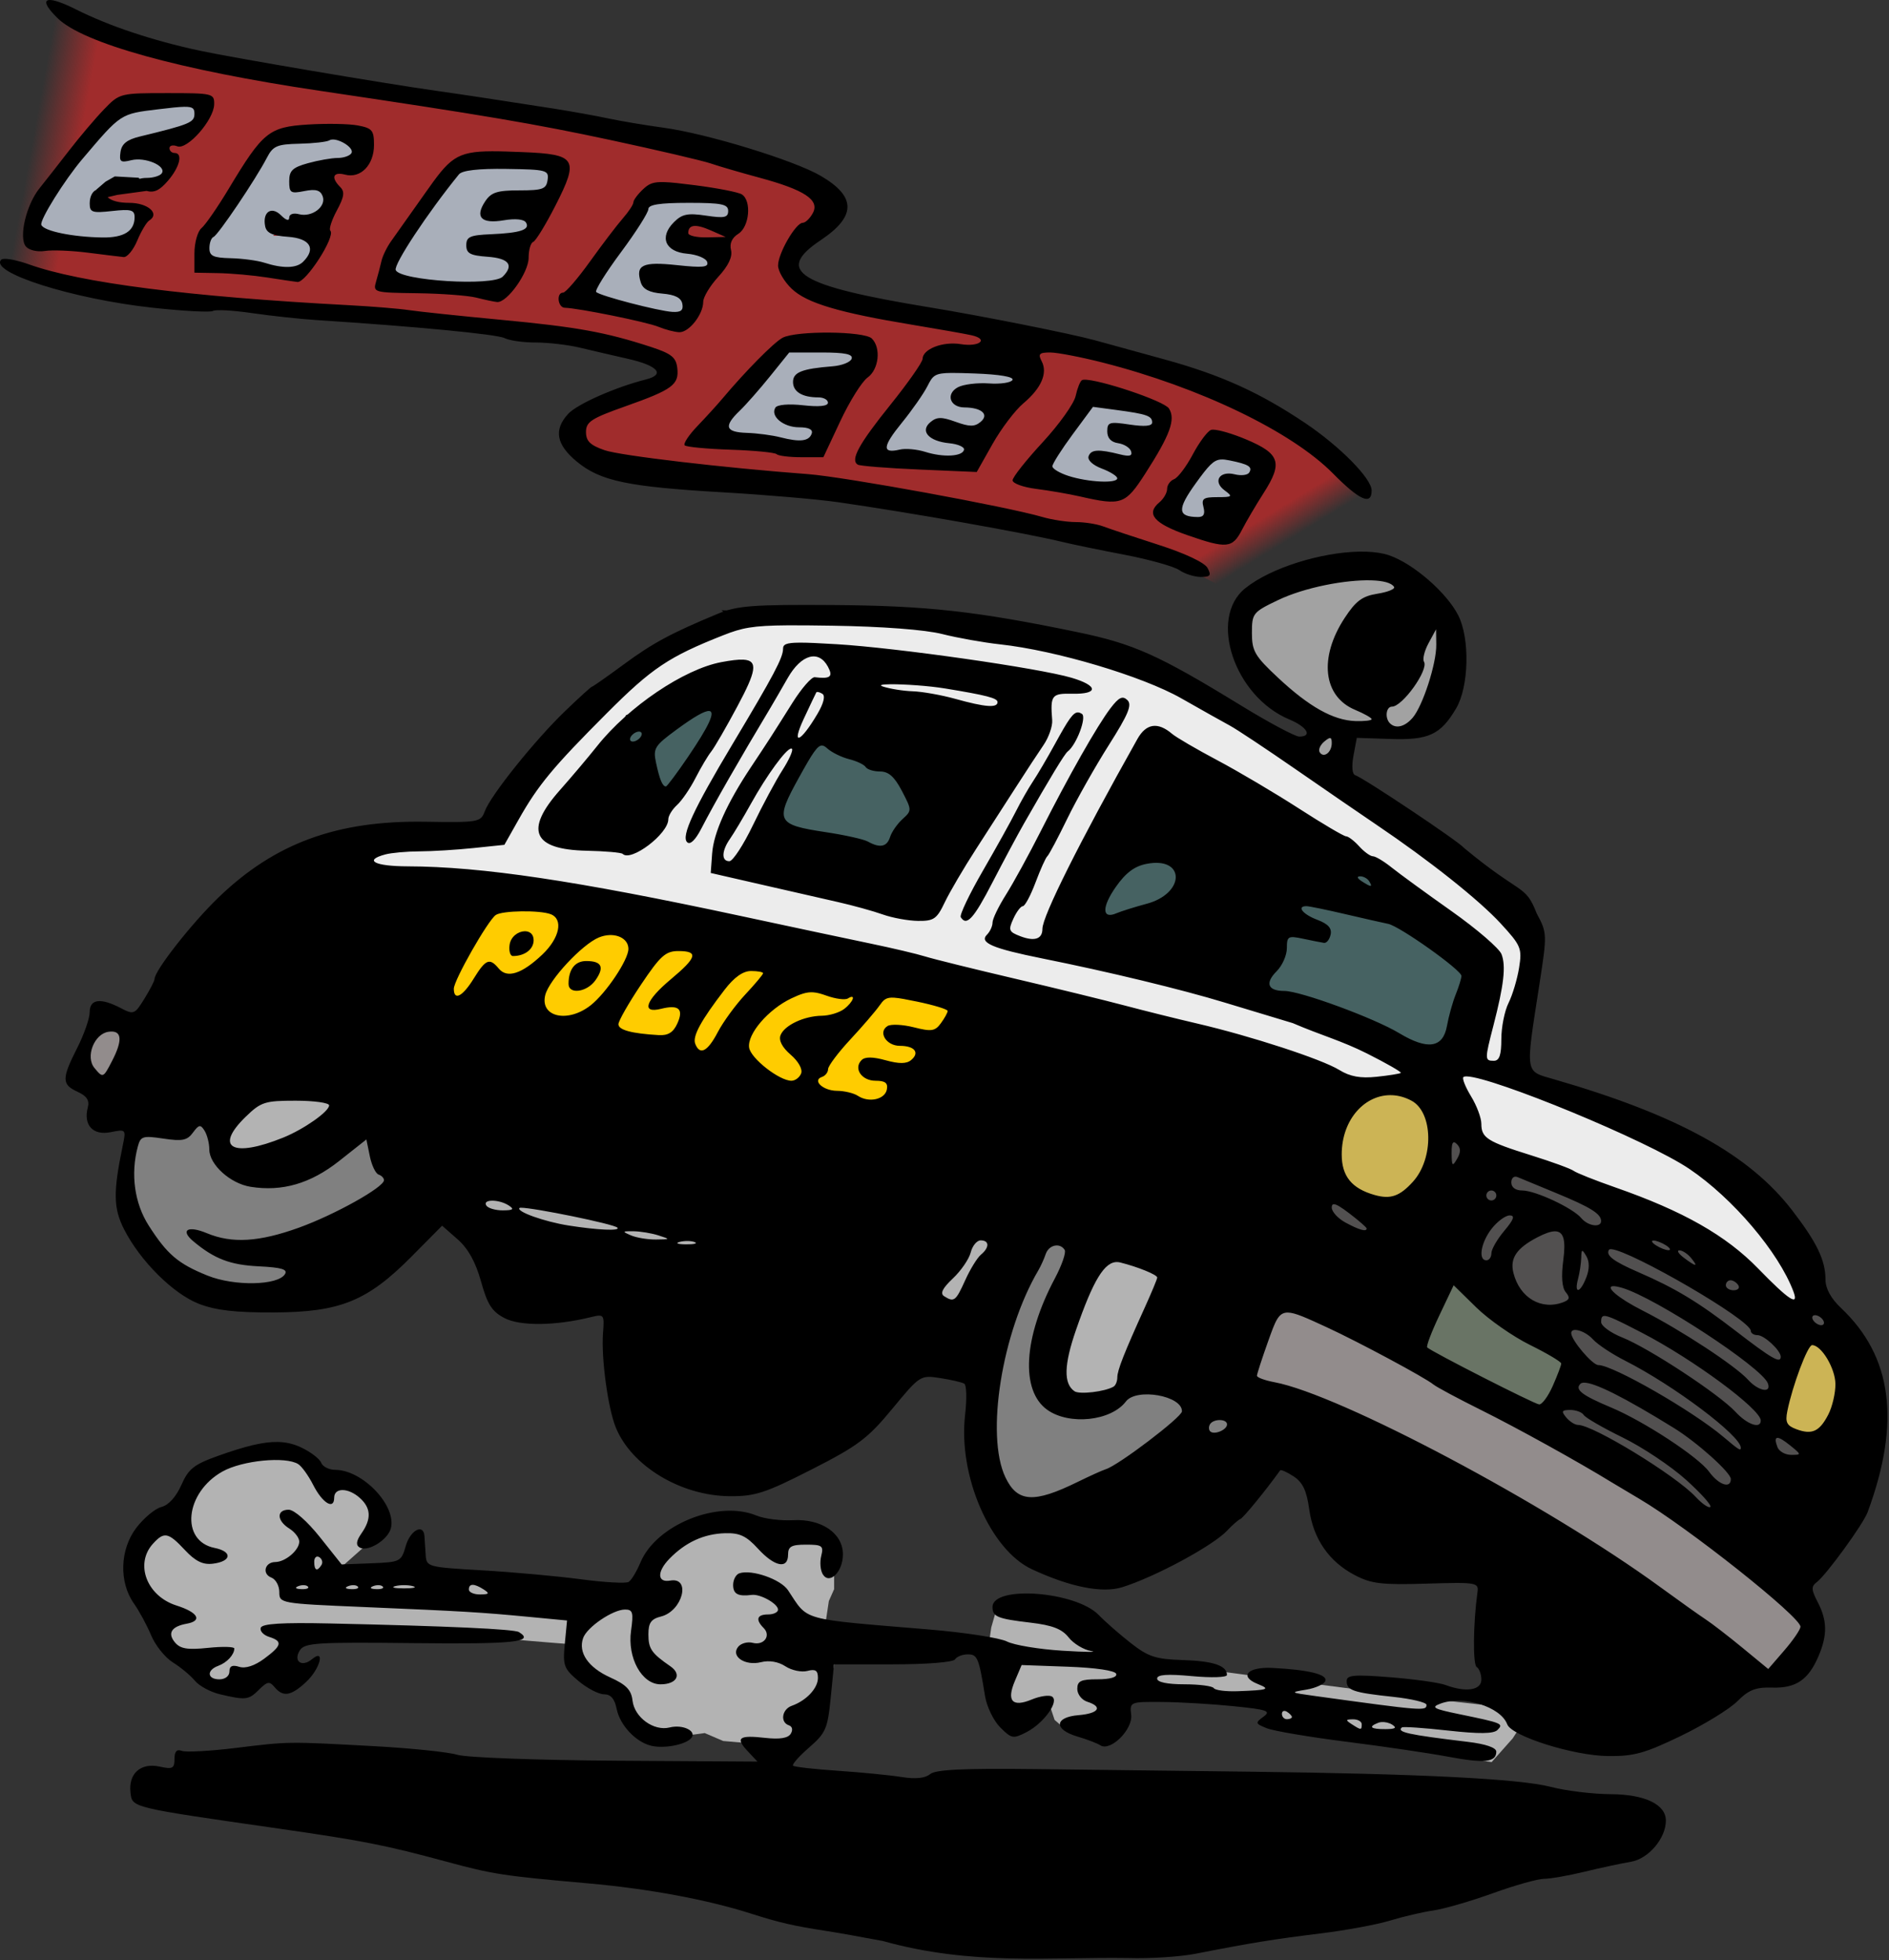 <?xml version="1.0" encoding="UTF-8"?>
<svg width="100.12mm" height="103.9mm" version="1.1" viewBox="0 0 100.12 103.9" xmlns="http://www.w3.org/2000/svg" xmlns:xlink="http://www.w3.org/1999/xlink">
<rect x="0" y="0" width="100.12" height="103.9" fill="#333333" stroke="none"/>
<defs>
<linearGradient id="a">
<stop stop-color="#a02c2c" offset="0"/>
<stop stop-color="#a02c2c" stop-opacity="0" offset="1"/>
</linearGradient>
<linearGradient id="c" x1="-1027" x2="-1026.1" y1="-141.56" y2="-140.09" gradientUnits="userSpaceOnUse" xlink:href="#a"/>
<linearGradient id="b" x1="-1028.1" x2="-1026.7" y1="-143.09" y2="-141" gradientTransform="matrix(-.399 -.917 -.917 .399 -1631 -1048.5)" gradientUnits="userSpaceOnUse" xlink:href="#a"/>
</defs>
<g transform="translate(1094.1 168.9)">
<path d="m-1087.4-166.72-0.763 13.454-5.676-1.609 2.271-13.999z" fill="url(#b)" fill-rule="evenodd"/>
<path d="m-1032.8-139.46 8.817-5.668-5.598-3.359-15.675-3.779-4.758-0.84-1.33-0.56-0.98-1.54 2.239-2.099s0.07-1.54-0.14-1.4c-0.21 0.14-2.869-1.4-2.869-1.4l-20.854-3.989-11.616-2.309-2.799-0.7-1.889 13.296 4.829 1.12 19.594 1.33 4.758 0.91 2.239 0.98 0.21 0.84-4.689 1.4-0.35 1.54 1.19 1.47 18.124 2.239 10.287 2.099 2.379 0.98z" fill="#a02c2c" fill-rule="evenodd"/>
<path transform="matrix(.282 0 0 .282 -1094.1 -168.9)" d="m153.24 118.7-6.447 0.744-1.236 2.371-3.723-1.629s-13.885 4.711-14.877 5.455c-0.992 0.744-16.366 13.887-17.109 14.879-0.744 0.992-12.15 18.348-12.15 18.348l11.158 4.215 16.117-2.231 1.135-1.742-0.391 0.75 6.199 5.951 42.399 6.199 5.456-14.383 15.869-21.324 4.712-3.967 6.941-2.478-0.248-2.481-24.051-5.951zm62.732 21.323-16.117 32.978-6.5e-4 6.2 65.957 19.34 12.398 3.719-0.993-4.959 4.463-16.614-29.259-21.323-31.242-19.092z" fill="#78dede" fill-rule="evenodd" opacity=".275"/>
<path transform="matrix(.282 0 0 .282 -1094.1 -168.9)" d="m137.12 115.23 0.99 0.248-29.754 17.357s-14.381 23.309-15.621 23.557c-1.24 0.248-25.787 2.727-25.787 2.727l-3.471 9.67 56.533 3.719 125.71 32.234 27.275-0.744 8.43 14.879 35.209 11.156 19.588 17.854 4.465 2.478 4.959 1.24-5.455-9.174-7.191-16.365-31.242-18.1-18.102-7.191 4.961-18.348-0.992-8.928-52.318-37.936-34.465-14.383-46.369-5.703-17.355-0.248zm-0.248 11.654 0.742 4.215-2.727 5.703-7.191 11.654-10.66 6.447-3.721-6.447 4.711-13.637 18.846-7.936zm21.572 5.207 24.051 15.373-11.158 19.342-28.514-8.184 8.926-18.1 6.695-8.432zm56.533 14.629 4.463 0.496 36.945 15.869 19.588 13.639 0.992 17.852-5.703 4.463-33.723-10.662-33.969-15.125 9.422-23.803 1.984-2.728z" fill="#ececec" fill-rule="evenodd" stroke="#000" stroke-width="1px"/>
<path d="m-1014.9-78.512c-0.35 0.14-18.824-2.379-18.824-2.379l-3.289-1.889-2.869-1.05-1.4 0.21-0.28 0.98-0.07 0.49-0.07 0.35-7.208-0.28-1.47-0.56 0.21-1.4 0.28-0.63v-0.91l-0.21-1.75-3.919-1.12-3.849 0.35-2.029 3.569-8.397-0.49-4.689-0.63-3.079-0.14 1.889-1.679 0.14-2.029-1.749-1.12-1.05 0.77-1.12-2.029-2.099-0.21-3.499 0.98-1.05 2.519-0.98 0.7-1.4 1.819s0.63 2.379 0.84 2.659c0.21 0.28 2.239 3.009 2.239 3.009l0.84 0.77 1.679 0.42 1.47-1.47 1.679-1.4s10.567 0 11.266 0.07 3.359 0.28 3.359 0.28l0.28 1.47 2.099 1.19 0.98 1.959 1.4 0.35 2.099-0.28 0.98 0.42 1.609 0.14 0.98 0.35 1.959-0.63 0.98-2.309 0.49-2.169 8.047-0.49 0.91 2.589-0.28 1.05 1.05 0.7 1.54-1.19 0.28 0.84 0.56 0.49 1.399-0.07 1.05-0.49 0.7-1.19 4.968 0.28 3.219 0.14-0.28 1.12 11.546 1.959 1.12-1.26 0.63-0.98z" fill="#b3b3b3" fill-rule="evenodd"/>
<path d="m-1086.9-111.4-0.77 4.549 1.399 4.479 2.379 1.819 3.639 0.77 4.758-0.7s0.63-1.19 1.12-1.54c0.49-0.35 4.549-8.117 4.549-8.117s-0.14-0.63-0.49-0.49c-0.35 0.14-5.668 2.239-5.668 2.239l-4.829 1.19-1.819-0.7 0.21-4.199z" fill="#808080" fill-rule="evenodd"/>
<path d="m-1039.8-104.61-2.519 11.546 0.7 3.779 2.659 2.099 6.508-1.26 5.738-4.619-0.28-0.63-4.059-2.729-4.758 2.099-1.819-0.49-0.63-1.889 1.54-5.388 0.42-0.84z" fill="#808080" fill-rule="evenodd"/>
<path d="m-1080.7-112.66c-0.28 0.77-1.679 3.359-1.679 3.359l0.21 1.749 2.729 0.42 6.018-2.869 5.108 6.158 17.984 4.968 8.257 0.28 3.359-6.648 1.889 1.12 0.91 1.749-2.309 4.059 0.28 3.359 1.4 0.63 2.029-0.77 1.54-2.309 2.169-7.628-25.332-3.359z" fill="#b3b3b3" fill-rule="evenodd"/>
<path d="m-1019.7-97.266c-0.49-0.14-6.928-3.219-6.928-3.219l-2.029 4.549 0.77 1.47 14.556 6.088 12.176 8.607 2.379-0.7 0.98-2.519-5.318-4.339s-10.637-7.138-10.917-6.998c-0.28 0.14-5.668-2.939-5.668-2.939z" fill="#928c8c" fill-rule="evenodd"/>
<path d="m-1086.5-114.48s-2.099-0.91-2.379-0.42-1.26 2.659-1.26 2.659l1.819 0.91 2.379-1.33z" fill="#928c8c" fill-rule="evenodd"/>
<path d="m-1017-108.88-1.26 4.968-1.26 0.7-5.388-3.919-1.47 2.099 9.377 3.359 2.169 1.54 4.059 3.149-0.98 3.919 10.777 6.788 0.28-5.948 1.609 1.609 1.959-1.54-3.079-1.26 1.819-4.339 2.799 0.35-1.12-1.54-1.19-0.63-2.799-0.28-2.099-2.309-10.217-4.968-2.519-0.49z" fill="#525050" fill-rule="evenodd"/>
<path d="m-1010.3-96.496-4.689-3.569-1.679-1.12s-0.91-0.84-1.12-0.63c-0.21 0.21-2.099 4.339-2.099 4.339l3.079 1.679 3.219 1.889 1.819 0.7 0.63-1.12z" fill="#697465" fill-rule="evenodd"/>
<path transform="matrix(.282 0 0 .282 -1094.1 -168.9)" d="m259.98 204.24a12.522 11.53 0 0 0-12.523 11.531 12.522 11.53 0 0 0 12.523 11.529 12.522 11.53 0 0 0 12.521-11.529 12.522 11.53 0 0 0-12.521-11.531zm84.012 46.061a6.075 10.786 25.073 0 0-8.434 7.527 6.075 10.786 25.073 0 0 0.932 12.344 6.075 10.786 25.073 0 0 10.072-7.195 6.075 10.786 25.073 0 0-0.932-12.344 6.075 10.786 25.073 0 0-1.639-0.332z" fill="#ccb455" fill-rule="evenodd"/>
<path d="m-1040.7-115.81c-0.49-0.28-27.361-5.808-27.361-5.808l-2.659 2.099-1.889 4.479 27.571 7.138z" fill="#fc0" fill-rule="evenodd"/>
<path d="m-1017-135.75-4.479-3.429-5.528 1.26-1.54 2.519 1.47 2.799 1.819 1.54 1.889 0.63-1.889 1.05 2.379 1.54v-2.379l3.569 0.14 1.959-1.33 0.7-2.589z" fill="#a2a2a2" fill-rule="evenodd"/>
<path d="m-1024.2-145.48-8.817 5.738 3.569 1.889 8.677-4.269z" fill="url(#c)" fill-rule="evenodd"/>
<path transform="matrix(.282 0 0 .282 -1094.1 -168.9)" d="m23.803 17.783-15.869 19.588-2.727 5.703 0.992 1.488 17.852 2.975 3.473-7.934-1.984-0.496-7.189-0.744 2.231-2.727 6.695-0.744 2.975-0.992 2.232-3.223-0.496-1.488-5.207-1.984 7.438-1.486 2.481-2.232 2.232-4.711-1.984-0.496-7.439 1.24-5.207 0.248-0.496-1.984zm35.953 6.943-5.205 0.248-3.721 2.727-10.414 14.877-3.223 4.217 0.992 2.478 18.348 2.232 3.471-6.695-4.215-0.496h-4.463l2.481-2.232 4.711-0.248 1.982-2.727 2.232-3.223-0.496-1.488-5.703-1.488 7.936-1.982 2.478-2.232 2.481-2.232-3.225-0.494-6.447-1.24zm30.104 5.219c-2.266 1.2e-5 -4.253 0.174-4.811 0.732-1.488 1.488-11.158 15.373-11.406 16.365-0.248 0.992-0.744 5.207-0.744 5.207l21.572 2.231 2.975-3.719-0.496-4.215 4.463-4.959 2.232-6.199 1.24-3.473-6.695-1.486s-4.553-0.484-8.33-0.484zm32.631 5.939-14.135 20.332 20.084 4.463 2.232-6.447-6.447-1.488 1.24-1.734 6.447 1.486 3.471-4.463-0.744-0.99-7.686-2.481 2.478-3.223 6.447 0.496 1.734 1.486 0.992-6.199-16.115-1.238zm26.529 27.77-11.158 10.91-3.967 6.943 9.67 1.736 8.68 0.99 7.438-11.652 3.721-6.943-1.984-1.24-12.398-0.744zm27.275 3.473c-0.992 1.24-12.646 19.34-12.646 19.34l18.102 0.496 11.654-17.854-17.109-1.982zm28.764 5.207-10.166 17.355 16.363 3.721 7.936-15.621-10.414-3.225-3.719-2.231zm23.555 10.662-9.174 13.637 7.439 3.223 3.719-0.248 8.182-13.141-10.166-3.471z" fill="#a9afba" fill-rule="evenodd"/>
<path transform="matrix(.282 0 0 .282 -1094.1 -168.9)" d="m9.23 0.006c-1.048 0.094-0.594 1.261 1.58 3.4 4.796 4.72 22.882 9.736 49.172 13.641 30.85 4.582 40.602 6.233 54.844 9.291 8.765 1.882 17.203 3.855 18.75 4.383 1.547 0.528 5.661 1.73 9.143 2.67 8.491 2.294 11.369 4.194 10.059 6.643-0.543 1.014-1.399 1.842-1.904 1.842-1.318 0-4.633 5.741-4.637 8.029 0 1.064 1.157 3.034 2.574 4.379 2.834 2.688 8.816 4.47 22.734 6.771 4.898 0.81 9.871 1.692 11.053 1.957 3.325 0.746 1.5 2.244-2.035 1.67-3.361-0.545-7.129 0.911-7.168 2.773-0.014 0.626-2.731 4.506-6.039 8.619-5.951 7.398-7.576 10.373-6.15 11.254 0.404 0.25 5.601 0.664 11.551 0.92l10.818 0.465 2.973-5.266c1.635-2.896 4.239-6.333 5.791-7.639 3.377-2.84 4.611-5.682 3.439-7.918-0.715-1.363-0.447-1.641 1.594-1.641 1.35 0 5.82 0.86 9.934 1.91 18.21 4.649 35.441 12.949 43.201 20.807 5.018 5.08 7.291 6.085 7.291 3.225 0-2.252-5.958-8.296-12.523-12.701-8.544-5.733-15.796-9.013-26.383-11.932-4.641-1.279-10.547-2.902-13.125-3.609-4.527-1.242-21.294-4.582-30.938-6.162-24.816-4.067-29.295-6.814-20.6-12.631 6.717-4.494 6.733-8.175 0.053-12.09-5.002-2.931-21.418-7.96-29.611-9.07-3.352-0.454-7.992-1.232-10.312-1.728-2.32-0.496-6.961-1.333-10.312-1.859-8.878-1.395-17.737-2.736-22.09-3.348-9.671-1.358-38.145-6.189-44.412-7.535-8.861-1.903-17.005-4.616-23.238-7.744-2.534-1.272-4.259-1.849-5.074-1.775zm22.166 17.494c-8.811 0-8.928 0.03-11.84 3.047-1.618 1.676-4.569 5.156-6.562 7.734-1.993 2.578-4.5 5.777-5.568 7.106-2.51 3.122-3.949 9.27-2.561 10.943 0.569 0.686 2.146 1.061 3.537 0.842 1.381-0.217 5.008-0.075 8.06 0.314 3.053 0.389 6.098 0.76 6.769 0.828 0.671 0.068 1.825-1.324 2.564-3.094 0.739-1.769 1.755-3.47 2.256-3.779 2.065-1.276-0.241-3.316-3.75-3.316-1.958 0-3.336-0.367-4.076-1.065l1.842-0.434 5.455-0.742 0.004-0.004c1.453 0.4 2.471-0.081 4.041-1.906 2.244-2.609 2.858-5.225 1.227-5.225-0.516 0-0.938-0.409-0.938-0.908 0-0.499 0.661-0.654 1.469-0.344 1.879 0.721 6.877-4.97 6.93-7.889 0.037-2.042-0.246-2.109-8.859-2.109zm3.227 2.574c1.689-0.028 1.922 0.358 1.922 1.309 0 1.638-0.84 1.988-10.312 4.289-2.384 0.579-3.366 1.376-3.586 2.912-0.263 1.828 0.009 2.034 2.022 1.529 2.592-0.651 6.61 1.048 5.754 2.434-0.303 0.49-1.579 0.891-2.838 0.891-0.563 0-0.991 0.071-1.342 0.174l-0.207-0.207-4.463-0.248-1.736 0.992-1.734 1.488-0.006 0.049c-0.681 0.269-1.238 1.197-1.238 2.557 0 1.673 0.466 1.831 4.219 1.418 3.552-0.391 4.219-0.209 4.219 1.156 0 2.619-1.99 3.876-6.047 3.818-5.609-0.08-11.097-1.218-11.484-2.381-0.309-0.926 4.378-8.431 7.731-12.381 7.291-8.591 7.102-8.467 14.254-9.334 2.325-0.282 3.862-0.448 4.875-0.465zm28.609 3.217c-1.702-0.03-3.632 0.007-5.377 0.117-7.321 0.465-8.439 1.374-14.879 12.088-2.075 3.452-4.372 6.774-5.104 7.381-0.731 0.607-1.328 2.739-1.328 4.738v3.635l4.453 0.082c2.449 0.045 6.562 0.411 9.141 0.812 2.578 0.402 5.165 0.787 5.75 0.855 1.599 0.188 7.245-8.599 6.197-9.646-0.291-0.291 0.262-2.002 1.23-3.801 1.384-2.57 1.519-3.513 0.621-4.41-1.792-1.792-1.342-2.913 0.932-2.318 2.917 0.763 5.426-1.817 5.426-5.582 0-2.748-0.341-3.157-3.047-3.664-0.838-0.157-2.313-0.257-4.016-0.287zm-0.777 2.932c1.491-0.086 4.171 1.637 3.592 2.574-0.303 0.49-1.474 0.894-2.603 0.896-1.13 0.003-3.637 0.443-5.57 0.98-2.901 0.806-3.516 1.4-3.516 3.394 0 2.192 0.264 2.362 2.848 1.846 2.127-0.425 2.996-0.182 3.434 0.957 0.745 1.94-2 4.03-4.451 3.389-1.058-0.277-1.83-9e-3 -1.83 0.635 0 0.689-0.585 0.531-1.533-0.418-1.793-1.793-3.504-0.652-3 2.002 0.249 1.311 1.312 1.812 4.307 2.029 4.154 0.301 5.319 2.212 2.852 4.68-1.253 1.252-3.784 1.317-7.312 0.188-1.289-0.413-4.136-0.792-6.328-0.844-3.269-0.077-3.984-0.416-3.984-1.891 0-0.988 0.348-1.938 0.773-2.109 0.861-0.347 7.948-10.86 10.014-14.855 1.162-2.247 1.897-2.567 6.113-2.662 2.635-0.059 5.175-0.345 5.644-0.635 0.152-0.094 0.34-0.144 0.553-0.156zm30.008 2.211c-6.811 0.019-7.984 1.369-12.551 7.856-2.708 3.847-5.571 7.89-6.363 8.986-0.792 1.096-1.624 2.784-1.844 3.75-0.22 0.967-0.674 2.705-1.014 3.865-0.604 2.07-0.461 2.112 7.695 2.221 4.572 0.061 9.58 0.433 11.127 0.826 1.547 0.394 3.302 0.767 3.9 0.828 1.87 0.191 5.943-5.511 5.943-8.32 0-1.464 0.384-2.805 0.855-2.977 0.471-0.172 2.347-3.231 4.168-6.797 4.503-8.816 3.971-9.681-6.191-10.084-2.284-0.091-4.155-0.159-5.727-0.154zm2.727 3.316c7.556 0.11 7.991 0.227 7.729 2.074-0.244 1.708-0.921 1.957-5.318 1.957-4.153 0-5.282 0.364-6.412 2.064-1.986 2.986-0.728 4.272 3.482 3.561 2.172-0.367 3.8-0.207 4.182 0.41 0.832 1.347-1.028 1.97-6.598 2.209-3.922 0.168-4.615 0.478-4.615 2.07 0 1.533 0.722 1.926 3.984 2.162 4.046 0.293 5.027 1.575 2.859 3.742-1.847 1.847-19.338 0.767-20.109-1.242-0.406-1.059 5.989-10.738 11.883-17.988 0.609-0.749 3.66-1.096 8.934-1.02zm28.887 2.475c-1.579 0.048-2.261 0.457-3.18 1.312-1.018 0.948-1.85 2.066-1.85 2.482 0 0.417-0.89 1.771-1.977 3.01-1.087 1.239-3.866 4.889-6.176 8.111-2.31 3.223-4.586 5.859-5.057 5.859-1.324 0-1.01 2.808 0.316 2.846 2.617 0.073 15.393 2.666 17.578 3.568 1.289 0.532 3.057 0.995 3.93 1.027 1.822 0.068 4.508-3.338 4.508-5.717 0-0.885 1.279-3.005 2.846-4.713 1.888-2.058 2.691-3.747 2.379-5.01-0.306-1.239 0.174-2.307 1.371-3.055 2.093-1.307 2.536-6.199 0.67-7.406-0.645-0.417-4.664-1.201-8.932-1.742-2.641-0.335-4.415-0.536-5.691-0.572-0.265-0.007-0.509-0.009-0.734-2e-3h-2e-3zm5.281 3.9c6.276 0 7.5 0.248 7.5 1.514 0 1.259-0.701 1.407-4.17 0.887-3.433-0.515-4.495-0.298-6.023 1.23-2.806 2.806-1.646 5.578 2.482 5.93 1.841 0.157 3.533 0.849 3.76 1.541 0.332 1.009-0.791 1.128-5.672 0.605-6.487-0.695-7.844-0.044-6.799 3.25 0.406 1.279 1.595 1.896 4.037 2.1 2.409 0.201 3.557 0.786 3.773 1.928 0.229 1.207-0.264 1.606-1.867 1.51-2.644-0.158-13.609-3.017-14.328-3.736-0.283-0.283 1.809-3.64 4.646-7.461 2.838-3.821 5.16-7.475 5.16-8.121 0-0.843 2.116-1.176 7.5-1.176zm1.039 4.354c0.698-0.084 1.754 0.19 3.18 0.818l2.812 1.238-3.516 0.078c-1.934 0.042-3.516-0.321-3.516-0.807 0-0.8 0.341-1.244 1.039-1.328zm-129.53 6.174c-0.311 0.006-0.53 0.053-0.629 0.152-2.383 2.383 13.415 7.398 28.475 9.037 5.748 0.627 10.844 0.896 11.32 0.602 0.477-0.295 3.788-0.111 7.359 0.408 3.572 0.519 9.025 1.107 12.119 1.307 18.546 1.195 33.961 2.674 35.33 3.391 0.868 0.455 3.497 0.826 5.844 0.826 2.347 0 6.067 0.432 8.266 0.959 2.199 0.527 6.285 1.476 9.082 2.109 5.629 1.274 7.077 2.945 3.357 3.879-5.645 1.417-12.872 4.608-14.576 6.438-2.789 2.994-2.29 5.793 1.607 9.006 4.432 3.654 9.55 4.727 27.496 5.769 7.992 0.464 17.695 1.297 21.562 1.85 13.364 1.911 35.449 5.821 42.188 7.471 1.805 0.442 7.078 1.529 11.719 2.418 4.641 0.889 9.27 2.19 10.287 2.891 1.017 0.701 2.823 1.273 4.016 1.273 1.796 0 2.014-0.288 1.268-1.684-0.542-1.014-4.197-2.742-9.174-4.34-4.55-1.46-9.241-3.024-10.426-3.473-1.184-0.449-3.507-0.816-5.162-0.816-1.655 0-4.482-0.43-6.283-0.957-6.774-1.98-37.197-7.542-44.057-8.055-15.749-1.177-35.263-3.472-38.215-4.494-2.713-0.939-3.504-1.711-3.504-3.422 0-1.913 0.992-2.561 7.408-4.832 8.878-3.142 10.116-4.06 9.748-7.217-0.232-1.988-1.115-2.689-4.969-3.947-8.476-2.768-13.886-3.747-28.125-5.09-7.735-0.729-15.539-1.55-17.344-1.824-1.805-0.274-6.867-0.691-11.25-0.924-30.12-1.597-50.451-4.193-60.213-7.691-1.828-0.654-3.591-1.036-4.525-1.02zm155.04 13.863c-3.698-0.032-7.54 0.283-8.818 0.967-1.657 0.887-6.949 6.242-11.396 11.533-0.933 1.11-3.015 3.394-4.627 5.076-1.612 1.683-2.682 3.307-2.377 3.611 0.304 0.304 4.189 0.673 8.633 0.82 4.444 0.147 8.339 0.526 8.654 0.842 0.315 0.315 2.418 0.572 4.674 0.572h4.102l3.189-6.797c1.754-3.738 4.055-7.417 5.115-8.176 2.132-1.525 2.576-5.566 0.805-7.338-0.701-0.701-4.255-1.08-7.953-1.111zm-7.572 3.734h6.059c4.427 0 5.954 0.316 5.674 1.172-0.211 0.645-1.827 1.286-3.592 1.426-5.753 0.454-7.428 1.117-7.428 2.945 0 1.841 1.733 2.894 4.764 2.894 0.989 0 1.799 0.451 1.799 1.002 0 0.645-1.653 0.817-4.643 0.484-2.738-0.305-4.886-0.123-5.236 0.445-0.997 1.613 1.507 3.693 4.447 3.693 1.804 0 2.64 0.41 2.385 1.172-0.482 1.448-2.2 1.659-5.859 0.715-1.547-0.399-4.394-0.777-6.328-0.838-4.045-0.128-4.407-1.219-1.367-4.139 1.182-1.135 3.765-4.07 5.738-6.519l3.588-4.453zm30.531 3.844c1.079-0.007 2.484 0.039 4.344 0.105 4.643 0.166 7.375 0.631 7.088 1.207-0.258 0.516-2.252 0.814-4.432 0.66-2.179-0.153-4.8 0.169-5.824 0.717-2.335 1.25-1.527 3.774 1.215 3.795 3.259 0.023 4.717 1.33 3.037 2.725-1.121 0.931-2.065 0.926-4.67-0.016-2.655-0.96-3.541-0.951-4.744 0.047-2.03 1.685-0.329 3.598 3.533 3.973 1.637 0.159 2.887 0.709 2.773 1.225-0.28 1.279-3.885 1.475-7.295 0.396-1.547-0.489-3.7-0.681-4.783-0.426-3.37 0.794-3.269-0.543 0.379-5.023 1.935-2.376 4.114-5.498 4.842-6.936 0.977-1.929 1.299-2.43 4.537-2.449zm24.865 1.272c-0.175 0.01-0.307 0.04-0.389 0.09-0.339 0.209-0.868 1.552-1.18 2.981-0.311 1.429-3.1 5.338-6.197 8.69-3.097 3.352-5.648 6.567-5.648 7.146-0.01 0.579 1.984 1.306 4.434 1.615 2.449 0.309 6.141 0.947 8.203 1.418 7.838 1.789 8.546 1.539 12.312-4.32 4.665-7.259 5.727-10.169 4.443-12.205-0.913-1.446-13.355-5.567-15.979-5.414zm1.695 5.102 4.389 0.588c5.726 0.765 6.732 1.116 6.732 2.35 0 0.683-1.407 0.814-4.219 0.393-3.831-0.574-4.219-0.457-4.219 1.283 0 1.25 0.707 2.02 2.035 2.215 1.12 0.165 2.216 0.847 2.436 1.514 0.291 0.882-0.271 1.042-2.064 0.592-4.055-1.018-5.464-0.934-5.916 0.35-0.251 0.714 0.774 1.671 2.478 2.314 1.598 0.603 2.906 1.427 2.906 1.83 0 1.009-5.446 0.748-9.141-0.438-1.676-0.538-3.047-1.355-3.047-1.818 0-0.463 1.714-3.166 3.812-6.006l3.816-5.166zm22.537 4.289c-0.152 7.22e-4 -0.273 0.016-0.357 0.049-0.679 0.26-2.221 2.337-3.43 4.615-1.209 2.278-2.787 4.368-3.508 4.644-0.72 0.276-1.309 1.098-1.309 1.824 0 0.726-0.652 1.861-1.447 2.522-2.589 2.148-1.046 3.974 5.197 6.152 7.491 2.614 8.53 2.51 10.348-1.033 0.793-1.545 2.612-4.635 4.041-6.865 3.651-5.697 3.092-7.391-3.32-10.088-2.569-1.08-5.154-1.825-6.215-1.82zm1.496 5.606c0.463-0.033 0.98 0.039 1.619 0.168 3.602 0.726 4.377 1.207 3.707 2.291-0.298 0.482-1.524 0.628-2.725 0.326-2.875-0.722-4.169 1.357-1.885 3.027 1.578 1.154 1.458 1.264-1.373 1.264-2.646 0-3.027 0.279-2.609 1.875 0.345 1.321 0.031 1.872-1.062 1.861-3.842-0.036-3.927-1.443-0.377-6.356 2.395-3.314 3.315-4.358 4.705-4.457zm25.908 17.32c-7.059 0.156-16.479 2.983-21.336 6.891-6.97 5.608-2.019 20.335 8.281 24.639 3.367 1.407 4.427 3.228 1.879 3.228-0.779 0-5.736-2.648-11.016-5.885-15.437-9.462-20.097-11.551-30.691-13.748-18.992-3.938-28.307-4.97-45.965-5.092-14.982-0.103-17.947 0.12-21.562 1.623-8.86 3.683-12.262 5.514-17.746 9.551-3.119 2.296-5.798 4.176-5.957 4.176-0.158 0-2.452 2.086-5.098 4.637-5.685 5.48-13.933 15.776-15.045 18.783-0.757 2.047-1.165 2.119-11.195 1.959-16.586-0.264-28.278 4.027-38.883 14.268-5.064 4.891-11.986 13.726-11.986 15.299 0 0.338-0.858 2.002-1.906 3.699-1.83 2.961-2.009 3.031-4.453 1.756-3.789-1.977-5.832-1.706-5.832 0.771 0 1.16-1.057 4.184-2.344 6.721-2.935 5.786-2.926 6.878 0.066 8.242 1.736 0.792 2.271 1.611 1.924 2.945-0.867 3.314 0.97 5.313 4.273 4.652 2.924-0.585 2.935-0.57 2.275 2.606-1.797 8.663-1.743 11.7 0.277 15.66 3.043 5.965 9.25 12.135 14.088 14.002 3.162 1.22 6.875 1.645 14.131 1.609 12.42-0.059 17.523-2.143 25.852-10.555l5.695-5.75 2.906 2.551c1.981 1.737 3.387 4.264 4.408 7.928 1.213 4.355 2.059 5.667 4.439 6.898 2.933 1.517 9.475 1.45 16.09-0.162 2.621-0.639 2.668-0.58 2.398 2.992-0.352 4.696 0.925 14.094 2.41 17.734 2.957 7.246 12.224 12.832 21.406 12.9 4.782 0.036 6.666-0.579 15.383-5.019 8.73-4.447 10.567-5.83 15.176-11.414 5.192-6.291 5.281-6.346 8.994-5.768 2.063 0.321 4.103 0.793 4.533 1.049 0.429 0.256 0.5 2.903 0.152 5.883-1.323 11.399 4.723 25.356 12.562 29.002 7.198 3.346 13.212 4.542 16.969 3.373 6.168-1.919 17.1-7.82 19.746-10.66 0.942-1.011 2.055-1.987 2.475-2.168 0.584-0.253 4.806-5.421 7.461-9.131 0.142-0.199 1.287 0.313 2.541 1.135 1.701 1.114 2.441 2.674 2.918 6.143 0.771 5.606 3.725 9.878 8.592 12.422 3.089 1.613 5.037 1.844 13.455 1.588 9.388-0.285 9.83-0.212 9.586 1.576-0.816 5.933-0.894 13.64-0.145 14.104 0.479 0.296 0.871 1.357 0.871 2.357 0 2.01-2.888 2.444-6.738 1.014-1.194-0.443-5.859-1.098-10.371-1.455-6.827-0.54-8.203-0.423-8.203 0.705 0 1.762 1.202 2.171 8.742 2.978 3.441 0.369 6.258 1.042 6.258 1.498 0 1.197-0.641 1.147-21.094-1.678-4.545-0.628-4.591-0.664-1.482-1.18 1.764-0.293 3.374-1.036 3.576-1.65 0.399-1.209-3.225-2.09-9.977-2.426-4.647-0.231-6.304 1.591-2.744 3.018 2.461 0.986 2.026 1.143-3.748 1.357-2.233 0.083-4.26-0.178-4.508-0.576-0.247-0.399-2.744-0.723-5.549-0.723-3.203 0-5.1-0.399-5.1-1.072 0-0.761 1.907-0.896 6.562-0.463 3.639 0.338 6.562 0.241 6.562-0.219 0-1.755-2.565-2.622-8.293-2.803-5.126-0.162-6.484-0.606-9.803-3.207-2.118-1.66-4.81-4.017-5.981-5.238-4.286-4.473-19.986-5.663-19.986-1.514 0 1.819 0.922 2.199 7.123 2.928 4.119 0.484 5.927 1.183 7.18 2.775 0.921 1.171 2.826 2.322 4.232 2.559 1.406 0.236-1.027 0.21-5.41-0.06-4.383-0.271-9.067-1.048-10.408-1.728-1.342-0.68-7.88-1.694-14.531-2.25-24.705-2.066-22.702-1.51-26.623-7.389-1.378-2.065-6.821-3.959-9.141-3.182-0.645 0.216-1.172 1.201-1.172 2.189 0 1.711 0.921 2.204 3.504 1.871 1.598-0.206 4.934 1.667 4.934 2.772 0 0.497-0.844 0.904-1.875 0.904-2.09 0-2.407 0.968-0.832 2.543 1.447 1.447 0.052 3.344-2.053 2.793-0.954-0.25-2.178 0.079-2.719 0.73-1.486 1.791 1.27 3.659 4.283 2.902 1.535-0.385 3.251-0.095 4.58 0.775 1.169 0.766 3.024 1.16 4.121 0.873 1.534-0.401 1.994-0.098 1.994 1.316 0 1.943-2.184 4.267-4.922 5.238-1.855 0.658-2.214 3.107-0.537 3.666 0.652 0.217 0.792 0.87 0.346 1.592-0.513 0.829-2.068 1.077-4.816 0.768-4.945-0.557-5.642-0.021-3.26 2.514l1.826 1.945-26.689-0.17c-14.679-0.094-28.048-0.591-29.709-1.105-1.661-0.515-8.715-1.247-15.676-1.625-16.409-0.891-15.898-0.897-26.053 0.344-4.79 0.585-9.325 0.828-10.078 0.539-0.944-0.362-1.369 0.111-1.369 1.523 0 1.789-0.359 1.972-2.809 1.434-3.536-0.777-5.873 1.314-5.457 4.879 0.334 2.861-0.148 2.746 27.953 6.789 15.793 2.272 19.933 3.087 31.406 6.195 8.808 2.386 10.598 2.661 26.719 4.09 11.242 0.996 22.305 3.049 30.469 5.652 5.527 1.762 7.991 2.329 14.531 3.336 1.805 0.278 6.445 1.104 10.312 1.836 16.814 4.694 31.291 2.98 46.182 3.207 4.003 0.13 9.698-0.237 12.656-0.818 10.228-2.009 14.788-2.751 23.367-3.797 4.739-0.578 10.644-1.669 13.125-2.426 2.481-0.756 6.157-1.614 8.168-1.904 2.011-0.291 7.032-1.746 11.158-3.236 4.127-1.49 8.459-2.711 9.627-2.711 1.168 0 4.584-0.598 7.59-1.328 3.006-0.731 6.943-1.575 8.748-1.879 3.295-0.554 6.562-4.406 6.562-7.734 0-3.039-3.946-4.933-10.35-4.965-3.372-0.017-8.459-0.638-11.305-1.379-5.815-1.515-24.706-2.466-56.627-2.853-11.859-0.144-29.895-0.362-40.082-0.484-13.704-0.165-18.888 0.083-19.932 0.949-0.939 0.779-2.737 0.957-5.385 0.535-2.187-0.348-7.561-0.875-11.943-1.17-4.383-0.295-8.174-0.721-8.418-0.949-0.246-0.228 1.104-1.761 2.998-3.406 3.144-2.731 3.499-3.542 4.072-9.32l0.627-6.328h11.086c6.379 0 11.333-0.398 11.666-0.938 0.319-0.516 1.388-0.938 2.379-0.938 1.827 0 2.087 0.627 3.252 7.84 0.322 1.991 1.607 4.641 2.856 5.889 2.131 2.131 2.434 2.185 4.955 0.881 3.259-1.685 6.198-5.8 4.771-6.682-0.541-0.334-2.248-0.085-3.793 0.555-3.668 1.519-4.783 0.291-3.176-3.494l1.266-2.981 8.713 0.314c5.214 0.188 8.853 0.726 9.059 1.34 0.211 0.632-1.129 1.025-3.486 1.025-3.159 0-3.826 0.318-3.826 1.812 0 0.996 0.842 2.079 1.873 2.406 2.993 0.95 2.176 2.208-1.641 2.523-4.553 0.377-4.687 2.696-0.232 4.01 1.805 0.532 3.758 1.278 4.342 1.658 1.879 1.222 6.112-2.959 5.789-5.721-0.285-2.445-0.233-2.47 5.807-2.426 3.352 0.025 9.39 0.382 13.42 0.791 6.394 0.649 7.112 0.9 5.635 1.98-1.592 1.164-1.554 1.295 0.641 2.172 1.284 0.513 8.031 1.654 14.992 2.535 6.961 0.881 15.564 2.148 19.121 2.816 6.78 1.274 9.004 1.039 9.004-0.955 0-0.758-1.978-1.437-5.391-1.846-11.208-1.344-13.4-1.825-12.346-2.711 0.215-0.18 4.112 0.085 8.66 0.59 5.878 0.653 8.568 0.621 9.299-0.109 1.193-1.193 0.945-1.294-7.254-2.986-4.825-0.996-5.316-1.277-3.439-1.975 4.285-1.592 11.288 0.584 12.525 3.893 0.837 2.239 12.438 5.897 18.939 5.971 4.86 0.056 6.925-0.513 13.693-3.785 4.383-2.119 9.168-5.057 10.635-6.527 2.14-2.146 3.436-2.65 6.562-2.555 4.459 0.136 6.802-1.474 8.711-5.984 1.656-3.914 1.608-6.643-0.186-10.082-1.217-2.334-1.247-2.943-0.18-3.75 1.791-1.353 8.728-10.894 9.562-13.152 6.263-16.941 4.657-29.266-5-38.377-1.899-1.792-2.918-3.66-2.918-5.348 0-3.616-1.63-6.999-6.262-13.01-8.114-10.528-21.574-17.931-44.832-24.652-5.447-1.574-5.322-0.763-2.717-17.549 1.513-9.747 1.507-9.919-0.461-13.59-2.197-5.637-2.795-3.271-13.697-12.352-0.977-1.204-18.789-13.104-20.434-13.652-0.556-0.185-0.682-1.684-0.311-3.662l0.625-3.346 6.311 0.209c7.212 0.239 9.438-0.798 12.354-5.74 2.413-4.09 2.621-13.116 0.402-17.492-2.172-4.283-8.458-9.742-13-11.289-1.207-0.411-2.687-0.631-4.34-0.682-0.447-0.014-0.907-0.016-1.377-6e-3h-2e-3zm2.377 5.393c2.19 0.064 3.787 0.456 4.268 1.234 0.241 0.39-1.162 0.965-3.117 1.277-2.865 0.458-4.062 1.343-6.172 4.566-4.88 7.453-4.055 14.747 1.953 17.258 1.716 0.717 3.121 1.509 3.121 1.76 0 0.251-1.371 0.41-3.047 0.354-4.16-0.14-8.683-2.67-14.531-8.133-4.383-4.094-4.922-5.016-4.922-8.424 0-3.693 0.173-3.911 4.922-6.184 5.018-2.401 12.708-3.849 17.525-3.709zm-109.71 8.455c2.212-0.015 4.944 0.015 8.42 0.068 9.382 0.145 17.42 0.756 20.623 1.566 2.887 0.731 7.781 1.604 10.875 1.94 10.487 1.139 26.765 5.986 34.061 10.141 3.781 2.153 7.905 4.468 9.164 5.146 1.259 0.679 6.815 4.368 12.346 8.197 5.53 3.829 12.375 8.53 15.211 10.445 9.911 6.693 19.25 14.114 23.307 18.521 3.837 4.17 4.053 4.684 3.469 8.336-0.342 2.14-1.234 5.116-1.98 6.613-0.747 1.497-1.357 4.556-1.357 6.797 0 2.997-0.372 4.074-1.406 4.074-1.727 0-1.731-0.235-0.086-6.6 1.978-7.651 2.382-11.208 1.529-13.43-0.422-1.1-4.651-4.744-9.396-8.096-4.746-3.352-9.811-7.043-11.256-8.203-1.445-1.16-3.028-2.109-3.518-2.109-0.49 0-1.655-0.844-2.588-1.875-0.933-1.031-2.039-1.875-2.457-1.875s-4.421-2.361-8.896-5.248c-4.475-2.887-11.346-6.951-15.268-9.031-3.921-2.08-7.762-4.32-8.535-4.979-2.695-2.295-4.875-1.969-6.529 0.977-10.862 19.34-17.846 33.298-17.846 35.672 0 1.91-1.467 2.405-4.131 1.393-2.18-0.829-2.311-1.147-1.336-3.287 0.594-1.304 1.399-2.371 1.789-2.371 0.39 0 1.462-2.004 2.381-4.453 0.918-2.449 1.914-4.664 2.215-4.922 0.3-0.258 1.983-3.422 3.736-7.031 1.754-3.609 5.279-9.857 7.834-13.885 3.667-5.78 4.401-7.558 3.482-8.438-0.908-0.87-1.604-0.534-3.176 1.529-2.506 3.29-7.84 12.692-13.125 23.137-2.217 4.383-5.16 9.755-6.539 11.936-1.379 2.181-2.506 4.523-2.506 5.203 0 0.681-0.468 1.704-1.039 2.275-1.507 1.507 1.029 2.597 10.414 4.482 12.44 2.499 26.152 5.815 34.283 8.291 4.089 1.245 9.836 2.983 12.77 3.859 5.507 2.359 9.11 3.28 13.959 5.711 3.674 1.85 6.53 3.491 6.35 3.647-0.185 0.156-2.228 0.483-4.547 0.727-3.059 0.321-4.992-0.032-7.031-1.287-3.281-2.019-16.646-6.383-26.719-8.725-3.867-0.899-9.985-2.421-13.594-3.381-3.61-0.96-12.891-3.23-20.625-5.043-7.734-1.813-15.328-3.691-16.875-4.174-1.547-0.482-6.187-1.579-10.312-2.436-4.125-0.857-15.094-3.187-24.375-5.18-30.837-6.621-48.711-9.286-62.578-9.326-6.236-0.018-8.34-1.134-4.219-2.238 1.16-0.311 4.05-0.568 6.424-0.578 2.373-7e-3 6.936-0.286 10.139-0.621l5.824-0.607 2.701-4.783c3.647-6.456 6.452-9.836 16.559-19.961 8.464-8.479 11.645-10.608 21.869-14.645 3.497-1.381 5.476-1.823 12.113-1.867zm121.87 0.752 0.041 2.881c0.047 3.56-2.543 11.551-4.457 13.76-1.471 1.697-3.169 2.102-4.256 1.016-0.987-0.987-0.728-3.125 0.379-3.125 1.986 0 6.947-6.95 6.025-8.441-0.302-0.489 0.084-2.058 0.859-3.488l1.408-2.602zm-119.68 2.504c-2.526 0.015-3.049 0.355-3.049 1.143 0 1.683-1.742 4.97-9.49 17.916-7.336 12.257-9.676 17.306-8.545 18.438 0.565 0.565 1.543-0.367 2.666-2.539 2.525-4.885 7.072-12.828 13.029-22.764 0.518-0.865 1.969-3.365 3.221-5.557 2.542-4.448 5.816-5.362 7.557-2.109 1.008 1.884 0.452 2.323-2.486 1.967-0.594-0.072-2.48 2.095-4.189 4.812-4.012 6.379-4.511 7.153-7.785 12.072-4.524 6.797-7.021 12.343-7.305 16.232l-0.268 3.678 9.375 2.148c5.156 1.182 11.696 2.675 14.531 3.318 2.836 0.643 6.633 1.694 8.438 2.336 1.805 0.641 4.787 1.186 6.625 1.207 2.956 0.036 3.532-0.365 5.01-3.475 0.919-1.934 3.583-6.469 5.918-10.078 2.335-3.609 5.732-8.883 7.549-11.719 1.817-2.836 4.111-6.335 5.1-7.777 0.988-1.443 1.723-3.552 1.631-4.688-0.374-4.683-0.102-5.043 3.762-4.959 4.987 0.108 4.926-1.511-0.111-3-6.16-1.821-32.757-5.622-44.152-6.309-3.277-0.198-5.514-0.304-7.029-0.295zm-10.52 3.195c-0.974-0.049-2.34 0.133-4.129 0.467-7.009 1.31-17.457 8.364-23.334 15.758-1.67 2.102-4.822 5.834-7.002 8.293-6.7 7.558-5.105 11.177 5.019 11.396 3.476 0.075 6.524 0.34 6.771 0.59 1.558 1.558 8.58-3.764 8.58-6.504 0-0.654 0.739-1.861 1.641-2.682 0.903-0.821 2.463-3.1 3.469-5.066 1.006-1.966 2.336-4.209 2.957-4.982 0.621-0.773 2.85-4.628 4.953-8.568 3.384-6.34 3.997-8.554 1.074-8.701zm27.648 4.625c2.512-0.024 7.158 0.279 10.289 0.793 7.78 1.277 9.844 1.811 9.844 2.559 0 1.139-2.3 0.962-7.969-0.615-2.578-0.717-6.164-1.355-7.969-1.416-1.805-0.061-4.336-0.467-5.625-0.9-0.816-0.275-0.077-0.406 1.43-0.42zm-13.785 1.455c0.213-0.028 0.601 0.097 0.994 0.34 0.595 0.367 0.249 1.787-0.922 3.772-3.23 5.475-4.998 6.11-2.574 0.926 1.19-2.546 2.247-4.777 2.353-4.957 0.026-0.045 0.077-0.071 0.148-0.08zm-20.264 3.572c1.218 0.121-0.123 2.928-3.957 8.574-2.094 3.083-3.977 5.606-4.186 5.606-0.642 0-1.179-1.28-1.848-4.398-0.594-2.772-0.309-3.236 3.875-6.305 3.25-2.384 5.282-3.559 6.115-3.477zm69.361 0.27c-0.93-0.089-1.819 1.244-4.393 5.941-1.412 2.578-3.271 5.742-4.131 7.031-0.86 1.289-2.301 3.82-3.205 5.625-0.905 1.805-3.709 6.849-6.232 11.211-2.523 4.362-4.38 8.264-4.129 8.672 1.092 1.766 2.428 0.302 5.953-6.523 2.064-3.996 4.718-8.953 5.894-11.016 4.989-8.74 7.667-13.154 8.246-13.594 1.652-1.254 3.627-6.491 2.67-7.082-0.24-0.149-0.459-0.245-0.674-0.266zm-82.568 3.598c0.514 0 0.676 0.422 0.357 0.938-0.318 0.516-1.002 0.938-1.518 0.938-0.514 0-0.676-0.422-0.357-0.938 0.319-0.516 1.002-0.938 1.518-0.938zm129.93 1.221c0.207 0.046 0.273 0.357 0.273 0.953 0 1.75-1.53 2.896-2.269 1.699-0.288-0.466 0.105-1.369 0.873-2.006 0.567-0.471 0.916-0.692 1.123-0.646zm-95.471 1.402h2e-3c0.295 0.03 0.585 0.23 0.93 0.541 0.841 0.758 2.693 1.668 4.115 2.023 1.423 0.355 2.82 1.02 3.103 1.478 0.283 0.459 1.502 0.834 2.709 0.834 1.599 0 2.71 0.993 4.102 3.662 1.878 3.599 1.88 3.687 0.121 5.279-0.984 0.891-2.041 2.408-2.346 3.371-0.592 1.864-1.895 2.132-4.18 0.857-0.774-0.431-4.319-1.223-7.877-1.76-9.313-1.405-9.626-2.041-5.064-10.281 2.565-4.633 3.498-6.091 4.385-6.006zm-5.863 0.562h2e-3c0.063-4e-3 0.115 0.013 0.154 0.053 0.261 0.261-0.544 2.066-1.791 4.01-1.247 1.944-3.736 6.585-5.529 10.312-1.793 3.728-3.787 6.786-4.432 6.797-1.544 0.026-1.489-1.924 0.123-4.227 0.712-1.017 2.467-3.959 3.898-6.537 3.015-5.429 6.611-10.334 7.574-10.408zm68.09 21.502c5.982-0.394 5.576 5.826-1.246 7.672h-0.01c-2.279 0.617-4.839 1.42-5.689 1.787-2.739 1.183-2.794-1.135-0.119-4.953 1.859-2.654 3.51-3.893 5.781-4.334 0.456-0.088 0.884-0.146 1.283-0.172zm38.852 2.516h2e-3c0.614-7e-3 1.377 0.406 1.695 0.922 0.719 1.164 0.395 1.164-1.406 0-0.846-0.546-0.962-0.911-0.291-0.922zm-10.08 5.609c0.484 0 3.753 0.673 7.266 1.494 3.513 0.821 7.149 1.646 8.082 1.832 2.159 0.431 13.773 8.682 13.773 9.785 0 0.456-0.48 2.017-1.066 3.469-0.586 1.452-1.33 4.115-1.652 5.92-0.742 4.158-3.629 4.595-9 1.359-4.686-2.823-18.561-7.922-21.557-7.922-3.126 0-3.697-1.465-1.447-3.715 1.05-1.05 1.91-2.996 1.91-4.326 0-2.236 0.23-2.371 3.047-1.773 1.676 0.355 3.445 0.705 3.93 0.777 0.485 0.072 1.048-0.63 1.25-1.561 0.261-1.197-0.479-2.011-2.523-2.783-2.73-1.031-3.93-2.557-2.012-2.557zm-147.52 0.973c2.167-0.031 4.437 0.141 5.465 0.535 2.427 0.931 1.694 4.488-1.562 7.58-3.834 3.641-6.617 4.542-8.186 2.652-1.728-2.082-2.448-1.798-4.705 1.853-2.11 3.415-3.75 4.257-3.75 1.926 0-1.594 6.412-12.86 7.891-13.863 0.616-0.418 2.68-0.652 4.848-0.684zm0.553 3.744c-1.184 0.036-2.585 0.974-2.809 2.549-0.165 1.16 0.115 2.109 0.625 2.109 2.224 0 3.893-1.275 3.893-2.977 0-1.191-0.788-1.71-1.709-1.682zm15.979 0.719c1.949-0.07 3.543 0.956 3.543 2.6 0 2.047-4.2 8.322-7.096 10.6-4.31 3.39-9.568 2.199-8.531-1.934 0.716-2.851 6.901-9.499 10.062-10.814 0.683-0.284 1.372-0.428 2.022-0.451zm12.938 3.002c3.83 0 3.513 1.181-1.426 5.309-4.785 4-5.609 6.495-1.832 5.547 3.339-0.838 4.301 0.035 3.053 2.773-0.758 1.663-1.733 2.271-3.481 2.17-5.107-0.296-7.584-0.964-7.584-2.043 0-0.616 1.907-3.962 4.238-7.438 3.647-5.437 4.628-6.318 7.031-6.318zm-17.318 1.875c-2.121 0-3.326 1.556-3.326 4.295 0 2.051 3.474 1.573 5.064-0.697 1.724-2.461 1.175-3.598-1.738-3.598zm30.971 1.875c1.246 0 2.266 0.189 2.266 0.418 0 0.229-1.502 2.022-3.336 3.984-1.835 1.962-4.164 5.148-5.176 7.082-1.925 3.679-3.384 4.431-4.246 2.186-0.539-1.404 1.066-4.353 5.525-10.154 1.804-2.347 3.455-3.516 4.967-3.516zm11.695 4.008c0.72 0.051 1.479 0.26 2.457 0.613 1.706 0.617 3.526 0.86 4.045 0.539 1.617-1 1.03 0.663-0.697 1.975-0.902 0.685-2.782 1.256-4.176 1.273-3.35 0.039-7.064 1.79-7.785 3.67-0.37 0.965 0.321 2.286 1.912 3.654 1.449 1.246 2.271 2.718 1.963 3.518-0.29 0.756-1.111 1.375-1.824 1.375-2.28 0-7.657-4.214-7.951-6.231-0.372-2.562 3.602-7.192 7.943-9.252 1.82-0.864 2.914-1.219 4.113-1.135zm14.709 0.996c0.162-5e-3 0.338 9.7e-4 0.531 0.014 0.928 0.061 2.253 0.318 4.287 0.738 3.151 0.651 5.731 1.44 5.731 1.754 0 0.314-0.572 1.351-1.27 2.305-1.098 1.502-1.776 1.606-5.064 0.771-2.088-0.53-4.322-0.64-4.963-0.244-1.845 1.14-0.245 3.721 2.307 3.721 2.788 0 3.803 1.284 2.121 2.68-0.868 0.721-2.26 0.729-4.789 0.031-2.407-0.665-3.875-0.676-4.516-0.035-1.565 1.565-1e-3 3.887 2.619 3.887 1.821 0 2.363 0.418 2.129 1.641-0.36 1.89-3.388 2.552-5.449 1.191-0.773-0.511-2.542-0.931-3.93-0.941-2.626-0.015-4.725-1.974-2.801-2.615 0.607-0.202 1.133-0.859 1.133-1.461 0.014-0.602 1.888-3.101 4.166-5.553 2.278-2.451 4.751-5.326 5.494-6.387 0.7-0.999 1.131-1.464 2.264-1.496zm-146.72 6.375c2.089-0.079 2.162 1.778 0.215 5.543-1.662 3.213-1.704 3.231-3.303 1.305-1.739-2.096-0.061-6.419 2.643-6.807 0.157-0.022 0.306-0.036 0.445-0.041zm254.85 8.432c4.924 0.123 33.846 12 41.818 17.381 8.189 5.527 16.8 15.669 19.562 23.043 1.084 2.893-0.853 1.633-6.617-4.305-6.04-6.222-14.116-10.811-26.838-15.25-3.801-1.326-7.334-2.73-7.85-3.121-0.516-0.391-4.102-1.701-7.969-2.91-8.28-2.588-9.379-3.279-9.379-5.934 0-1.097-0.869-3.413-1.926-5.146-1.057-1.734-1.71-3.364-1.455-3.621 0.102-0.102 0.324-0.145 0.652-0.137zm-13.957 3.533c1.169 0.063 2.369 0.393 3.551 1.025 4.076 2.181 4.237 10.856 0.285 15.223-2.482 2.743-4.205 3.348-7.17 2.518-4.333-1.214-6.227-3.535-6.227-7.629 0-6.688 4.495-11.41 9.561-11.137zm-206.16 1.031c3.456 0 6.283 0.395 6.283 0.875 0 1.156-4.735 4.484-8.617 6.057-9.562 3.874-13.074 1.913-7.041-3.934 2.852-2.765 3.577-2.998 9.375-2.998zm-18.088 4.789c0.31-0.052 0.573 0.237 0.955 0.842 0.487 0.771 0.9 2.37 0.9 3.555 0.019 2.841 3.95 6.389 7.754 6.996 5.947 0.949 11.278-0.605 16.66-4.859l5.107-4.039 0.641 3.131c0.352 1.722 1.095 3.281 1.652 3.467 0.557 0.186 1.014 0.663 1.014 1.059 0 1.325-9.268 6.499-15.975 8.918-7.503 2.707-12.602 3.013-17.316 1.043-3.572-1.493-5.073-0.599-2.547 1.518 3.937 3.298 6.92 4.445 12.266 4.709 4.34 0.215 5.524 0.566 4.957 1.477-1.331 2.14-9.515 2.293-14.537 0.271-5.535-2.228-7.579-3.964-11.053-9.387-2.688-4.195-3.452-9.689-2.068-14.855 0.527-1.969 0.93-2.094 4.826-1.51 3.541 0.531 4.468 0.341 5.543-1.129 0.557-0.761 0.911-1.153 1.221-1.205zm235.73 3.041h2e-3c0.042-0.012 0.087-0.011 0.137 0 0.131 0.031 0.288 0.141 0.477 0.33h-8e-3c0.749 0.742 0.756 1.525 0.035 2.766-0.882 1.517-0.998 1.389-1.033-1.035-0.013-1.324 0.098-1.979 0.391-2.061zm11.543 6.451c0.141-0.016 0.297 7e-3 0.461 0.076 0.645 0.272 3.914 1.624 7.266 3.006 6.425 2.649 8.438 3.901 8.438 5.252 0 1.311-2.477 0.952-3.713-0.537-1.569-1.891-8.642-5.203-11.113-5.203-1.256 0-2.049-0.582-2.049-1.506 0-0.633 0.289-1.04 0.711-1.088zm-4.461 2.594c0.516 0 0.938 0.422 0.938 0.938 0 0.516-0.422 0.938-0.938 0.938-0.516 0-0.938-0.422-0.938-0.938 0-0.516 0.422-0.938 0.938-0.938zm-187.77 1.916c0.916 0 2.156 0.298 3.082 0.896 1.1 0.711 0.856 0.913-1.117 0.924-1.387 7e-3 -2.783-0.408-3.102-0.924-0.37-0.599 0.221-0.896 1.137-0.896zm158.16 0.666c0.457-0.017 1.354 0.528 2.893 1.701 1.805 1.377 3.281 2.663 3.281 2.859 0 0.675-1.41 0.281-3.984-1.115-1.418-0.769-2.578-2.039-2.578-2.822 0-0.401 0.115-0.613 0.389-0.623zm-152.77 0.66c2.294-0.025 17.421 3.045 18.115 3.738 0.657 0.657-3.681 0.47-9.168-0.396-4.539-0.717-9.893-2.627-9.227-3.293 0.031-0.031 0.126-0.047 0.279-0.049zm185.82 1.445c1.053 0 0.793 0.751-1.004 2.887-1.335 1.586-2.428 3.485-2.428 4.219 0 0.734-0.422 1.332-0.938 1.332-1.601 0-1.034-3.375 1.004-5.965 1.069-1.359 2.584-2.473 3.365-2.473zm-164.68 2.975c1.289 0.015 3.398 0.363 4.688 0.775 2.285 0.732 2.274 0.749-0.469 0.777-1.547 0.015-3.656-0.334-4.688-0.777-1.704-0.732-1.662-0.8 0.469-0.775zm173.13 0.014c1.719-0.044 2.131 1.647 1.629 5.428-0.404 3.045-0.244 5.155 0.457 6 0.84 1.012 0.742 1.434-0.428 1.883-4.145 1.591-8.221-0.796-9.402-5.504-0.691-2.754 0.606-4.665 4.551-6.705 1.36-0.703 2.412-1.082 3.193-1.102zm-107.87 1.699c1.657 0 1.678 1.336 0.043 2.693-0.694 0.576-2.022 2.737-2.953 4.803-1.774 3.933-2.1 4.182-3.953 3.004-0.808-0.513-0.333-1.487 1.641-3.35 1.53-1.444 3.038-3.643 3.35-4.887 0.312-1.244 1.156-2.264 1.873-2.264zm126.46 0.029c0.516 0 1.57 0.408 2.344 0.908 0.774 0.5 0.984 0.91 0.469 0.91-0.516 0-1.57-0.41-2.344-0.91-0.773-0.5-0.984-0.908-0.469-0.908zm-181.52 0.092c0.51 7e-3 0.985 0.075 1.303 0.203v-2e-3c0.635 0.257-0.111 0.449-1.658 0.432-1.547-0.019-2.066-0.229-1.154-0.467 0.456-0.119 1-0.172 1.51-0.166zm69.488 0.836c0.529 0.038 1.029 0.31 1.361 0.848 0.294 0.476-0.539 2.888-1.852 5.357-5.912 11.119-6.484 21.081-1.42 24.688 4.133 2.943 11.981 2.111 14.775-1.566 1.984-2.61 10.627-1.084 10.535 1.859-0.035 1.092-11.942 10.141-14.295 10.863-0.626 0.192-3.035 1.281-5.356 2.42-8.203 4.025-11.294 3.818-13.535-0.904-3.743-7.888-0.659-27.241 6.199-38.896 0.455-0.773 1.074-2.144 1.379-3.047 0.368-1.095 1.325-1.684 2.207-1.621zm104.12 0.703c3.648 0.277 26.195 13.289 26.195 15.354 0 0.44 0.568 0.799 1.262 0.799 1.266 0 4.363 2.881 4.363 4.059 0 1.344-1.657 0.395-8.438-4.832-7.073-5.452-11.358-8.041-18.281-11.045-4.723-2.049-6.209-3.173-5.566-4.213 0.063-0.102 0.222-0.14 0.465-0.121zm12.777 0.215c0.551 0 1.526 0.633 2.168 1.406 1.46 1.76 1 1.749-1.352-0.029-1.002-0.757-1.368-1.377-0.816-1.377zm-18.264 0.105h4e-3c0.133-0.043 0.363 0.298 0.77 0.994 0.6 1.018 0.598 2.412 0 3.984h-0.01c-1.13 2.973-2.335 3.21-1.557 0.307 0.312-1.16 0.57-2.953 0.605-3.984 0.018-0.834 0.055-1.258 0.188-1.301zm-87.316 2.102c0.163 0.01 0.329 0.034 0.496 0.076 3.341 0.838 6.939 2.307 6.939 2.83 0 0.259-1.008 2.696-2.24 5.414-4.024 8.877-5.26 12.017-5.26 13.357 0 0.726-0.317 1.505-0.703 1.732-1.617 0.951-6.405 1.517-7.35 0.867-2.076-1.428-1.986-4.958 0.289-11.527 3.25-9.383 5.377-12.899 7.828-12.75zm115.19 3.418c0.485 0 1.142 0.422 1.461 0.938 0.319 0.516-0.079 0.938-0.883 0.938-0.804 0-1.461-0.422-1.461-0.938 0-0.516 0.398-0.938 0.883-0.938zm-52.041 0.938 4.252 4.166c2.338 2.291 6.887 5.466 10.109 7.057 3.223 1.591 5.859 3.162 5.859 3.49 0 0.328-0.713 2.213-1.586 4.191-0.873 1.978-2.033 3.549-2.578 3.49-0.963-0.104-20.24-9.922-21.027-10.709-0.216-0.216 0.814-2.934 2.289-6.039l2.682-5.646zm29.979 0.172c0.359-0.011 0.927 0.091 1.727 0.328 6.246 1.854 26.194 14.924 27.342 17.914 0.751 1.957-1.758 1.511-3.725-0.662-2.378-2.628-12.714-9.404-19.867-13.027-4.639-2.35-7.031-4.506-5.477-4.553zm-61.158 4.957c1.392 0.01 3.539 1.017 7.396 2.795 5.893 2.716 18.435 9.447 19.982 10.727 0.58 0.479 4.639 2.655 9.021 4.832 6.673 3.315 18.289 9.746 24.471 13.549 0.838 0.516 3.164 1.903 5.168 3.082 9.122 5.367 30.392 22.251 30.326 24.072-0.02 0.534-1.39 2.539-3.047 4.455l-3.012 3.484-4.801-3.953c-2.641-2.174-5.765-4.586-6.943-5.359-1.178-0.773-5.032-3.516-8.564-6.094-21.222-15.491-60.207-36.192-72.5-38.498-1.806-0.339-3.285-0.885-3.285-1.215-2.8e-4 -0.329 0.949-3.255 2.109-6.5 1.343-3.757 1.888-5.389 3.678-5.377zm99.102 0.496c0.516 0 1.199 0.422 1.518 0.938 0.319 0.516 0.158 0.938-0.357 0.938s-1.199-0.422-1.518-0.938c-0.319-0.516-0.158-0.938 0.357-0.938zm-39.664 0.152c0.777-0.085 2.649 0.833 7.115 3.144 9.642 4.99 22.348 14.373 22.348 16.506 0 1.641-2.539 0.766-4.76-1.641-3.028-3.281-16.267-11.979-21.256-13.965-2.192-0.872-3.984-2.175-3.984-2.893 0-0.689 0.071-1.101 0.537-1.152zm-5.258 2.627c0.895 0.068 2.262 0.747 3.191 1.773 0.866 0.957 3.567 2.749 6.004 3.984 9.179 4.651 21.775 14.124 21.775 16.375 0 0.656-0.335 0.446-3.281-2.045-5.792-4.897-20.762-13.492-23.498-13.492-1.114 0-5.096-4.692-5.096-6.004 0-0.455 0.367-0.633 0.904-0.592zm44.369 2.846c1.744 0 4.354 4.351 4.383 7.312 0.017 1.701-0.587 4.287-1.342 5.746-1.651 3.193-3.06 3.84-5.998 2.748-1.8-0.669-2.119-1.304-1.701-3.393 0.955-4.772 3.822-12.414 4.658-12.414zm-42.928 7.061c1.974-0.089 7.618 2.746 16.938 8.506 4.377 2.705 10.717 8.386 10.717 9.604 0 1.883-2.277 1.113-4.098-1.385-2.029-2.784-12.255-9.485-18.402-12.061-5.482-2.296-6.864-3.36-5.777-4.447 0.132-0.132 0.341-0.204 0.623-0.217zm-2.518 5.127c1.064 0 2.197 0.423 2.516 0.938 0.318 0.515 3.612 2.419 7.32 4.234 3.708 1.815 9.051 5.378 11.875 7.916 2.823 2.538 4.9 4.848 4.613 5.135-0.286 0.286-1.541-0.576-2.789-1.914-3.739-4.01-19.253-13.496-22.07-13.496-0.585 0-1.588-0.633-2.231-1.406-0.973-1.173-0.848-1.406 0.766-1.406zm-65.869 1.897c0.717 7e-3 1.352 0.282 1.353 0.816 0 1.034-2.433 2.042-3.164 1.311-0.294-0.294-0.31-0.898-0.037-1.342 0.329-0.532 1.13-0.792 1.848-0.785zm104.75 3.352c0.391-0.058 1.193 0.408 2.412 1.397v-2e-3c2.183 1.77 2.186 1.795 0.205 1.795-1.105 0-2.257-0.652-2.562-1.447-0.424-1.105-0.445-1.685-0.055-1.742zm-281.77 0.766c-2.713-0.061-6.095 0.768-11.217 2.596-4.581 1.635-5.602 2.444-6.949 5.498-0.974 2.207-2.404 3.786-3.728 4.119-1.182 0.297-3.312 2.064-4.734 3.928-3.097 4.061-3.285 10.229-0.436 14.24 0.982 1.382 2.431 4.062 3.221 5.955 0.789 1.893 2.629 4.189 4.09 5.098 1.461 0.909 3.32 2.454 4.131 3.436 0.81 0.982 2.92 2.127 4.688 2.543 4.888 1.152 5.418 1.092 7.371-0.861 1.553-1.553 1.972-1.62 2.928-0.469 1.588 1.913 3.067 1.672 5.904-0.957 2.659-2.464 3.689-6.433 1.115-4.297-1.915 1.589-3.565 0.398-2.287-1.65 0.897-1.437 3.053-1.574 21.543-1.371 18.769 0.206 22.674-0.206 19.65-2.074-0.916-0.566-13.266-1.13-35.588-1.623-8.956-0.198-12.683 0.037-12.941 0.814-0.201 0.601 0.501 1.367 1.56 1.703 2.61 0.828 2.431 1.635-0.918 4.111-1.801 1.332-3.522 1.889-4.688 1.52-1.296-0.411-1.842-0.149-1.842 0.885 0 0.844-0.797 1.469-1.875 1.469-2.311 0-2.467-1.713-0.232-2.537 1.646-0.607 2.996-2.067 3.031-3.254 0.009-0.349-2.213-0.406-4.936-0.125-3.904 0.403-5.224 0.184-6.242-1.043-1.429-1.722-0.629-2.984 2.219-3.496 3.038-0.547 2.15-2.133-1.914-3.42-5.569-1.763-7.876-7.796-4.436-11.598 2.109-2.33 2.887-2.179 6.01 1.164 1.967 2.106 3.368 2.797 5.225 2.578 3.56-0.42 3.789-2.282 0.365-2.967-6.507-1.301-5.563-10.431 1.486-14.367 3.747-2.092 11.872-2.882 14.232-1.385 0.669 0.424 1.934 2.185 2.812 3.914 1.74 3.425 3.943 4.761 3.943 2.394 0-1.938 2.671-1.9 4.846 0.068 2.084 1.887 2.178 3.932 0.299 6.615-0.992 1.416-1.107 2.213-0.381 2.662 1.513 0.935 5.309-1.377 5.887-3.588 1.108-4.239-5.301-10.978-10.447-10.988-1.176-2e-3 -2.37-0.602-2.65-1.336-0.282-0.734-1.955-2.019-3.719-2.856-1.381-0.655-2.768-1.012-4.396-1.049zm2.014 12.736c-2.323 1e-3 -2.26 2.054 0.109 3.533 1.031 0.644 1.875 1.749 1.875 2.455 0 1.606-2.598 3.824-4.5 3.842-1.989 0.02-2.544 2.233-0.734 2.928 0.816 0.313 1.484 1.534 1.484 2.713 0 2.122 0.163 2.15 15.703 2.809 19.012 0.806 22.133 0.992 31.26 1.861l7.119 0.678-0.426 4.422c-0.39 4.057-0.178 4.629 2.562 6.936 1.643 1.383 3.808 2.512 4.812 2.512 1.27 0 1.995 0.838 2.377 2.748 0.606 3.034 3.54 6.184 6.436 6.912 2.323 0.584 6.249-0.111 7.49-1.326 1.344-1.316-1.374-2.75-3.975-2.098-2.965 0.744-6.606-1.89-6.969-5.043-0.231-2.016-1.17-2.994-4.186-4.357-4.136-1.87-6.067-4.677-5.098-7.412 0.729-2.056 5.566-5.343 7.871-5.354 1.461-6e-3 1.619 0.547 1.135 3.977-0.721 5.096 2.015 10.078 5.535 10.078 3.064 0 4.078-1.854 1.853-3.391-3.551-2.453-4.127-3.29-4.127-6.002 0-2.167 0.506-2.886 2.367-3.353 4.059-1.019 5.707-7.462 1.727-6.75-2.442 0.437-2.522-1.653-0.156-4.09 3.02-3.112 6.479-4.701 10.482-4.814 2.732-0.077 3.991 0.515 6.172 2.902 3.116 3.411 5.658 3.916 5.658 1.123 0-1.528 0.623-1.875 3.381-1.875 3.043 0 3.33 0.214 2.852 2.119-0.294 1.165-0.16 2.719 0.295 3.455 1.255 2.03 3.783-0.471 3.783-3.744 0-3.959-4.016-6.718-9.357-6.428-2.331 0.127-5.425-0.262-6.877-0.865-7.197-2.993-18.856 1.712-21.82 8.805-0.711 1.702-1.71 3.35-2.219 3.664-0.508 0.314-4.539 0.09-8.959-0.498-4.42-0.588-12.764-1.345-18.543-1.68-10.369-0.602-10.507-0.64-10.648-2.953-0.078-1.289-0.185-2.871-0.234-3.516-0.189-2.392-2.663-1.068-3.504 1.875-0.846 2.963-1.023 3.054-6.463 3.266l-5.594 0.217-4.092-5.139c-2.36-2.966-4.835-5.138-5.857-5.141h-2e-3zm5.381 8.805c0.114-4e-3 0.238 0.032 0.369 0.113 0.523 0.324 0.71 0.981 0.412 1.461-0.804 1.3-1.365 1.057-1.365-0.59 0-0.603 0.242-0.973 0.584-0.984zm29.203 5.314c0.476 0 1.179 0.294 2.088 0.881 1.137 0.735 1.003 0.913-0.703 0.924-1.16 7e-3 -2.109-0.408-2.109-0.924 0-0.587 0.249-0.881 0.725-0.881zm-12.912 0.059c0.595 0 1.189 0.06 1.641 0.178 0.903 0.236 0.164 0.428-1.641 0.428-1.804 0-2.543-0.192-1.641-0.428 0.451-0.118 1.046-0.178 1.641-0.178zm-18.828 2e-3c0.326 0.013 0.604 0.098 0.76 0.254 0.312 0.311-0.24 0.535-1.228 0.494-1.092-0.045-1.314-0.267-0.566-0.566 0.338-0.135 0.71-0.195 1.035-0.182zm9.375 0c0.326 0.013 0.606 0.098 0.762 0.254 0.311 0.311-0.244 0.535-1.232 0.494-1.092-0.045-1.312-0.267-0.564-0.566 0.338-0.135 0.709-0.195 1.035-0.182zm4.688 0c0.326 0.013 0.606 0.098 0.762 0.254 0.311 0.311-0.244 0.535-1.232 0.494-1.092-0.045-1.312-0.267-0.564-0.566 0.338-0.135 0.71-0.195 1.035-0.182zm170.34 23.643c0.112 0.019 0.236 0.067 0.365 0.146 0.516 0.319 0.938 0.767 0.938 0.994 0 0.227-0.422 0.412-0.938 0.412-0.516 0-0.938-0.446-0.938-0.992 0-0.409 0.236-0.617 0.572-0.561zm12.787 1.568c0.902-7e-3 1.641 0.406 1.641 0.922 0 1.143-0.104 1.143-1.873 0-1.203-0.776-1.17-0.911 0.232-0.922zm5.365 0.52c0.652-0.046 1.441 0.132 1.986 0.477 0.962 0.609 0.618 0.839-1.258 0.85-2.8 0.016-3.303-0.442-1.32-1.203 0.173-0.066 0.374-0.108 0.592-0.123z"/>
</g>
</svg>
